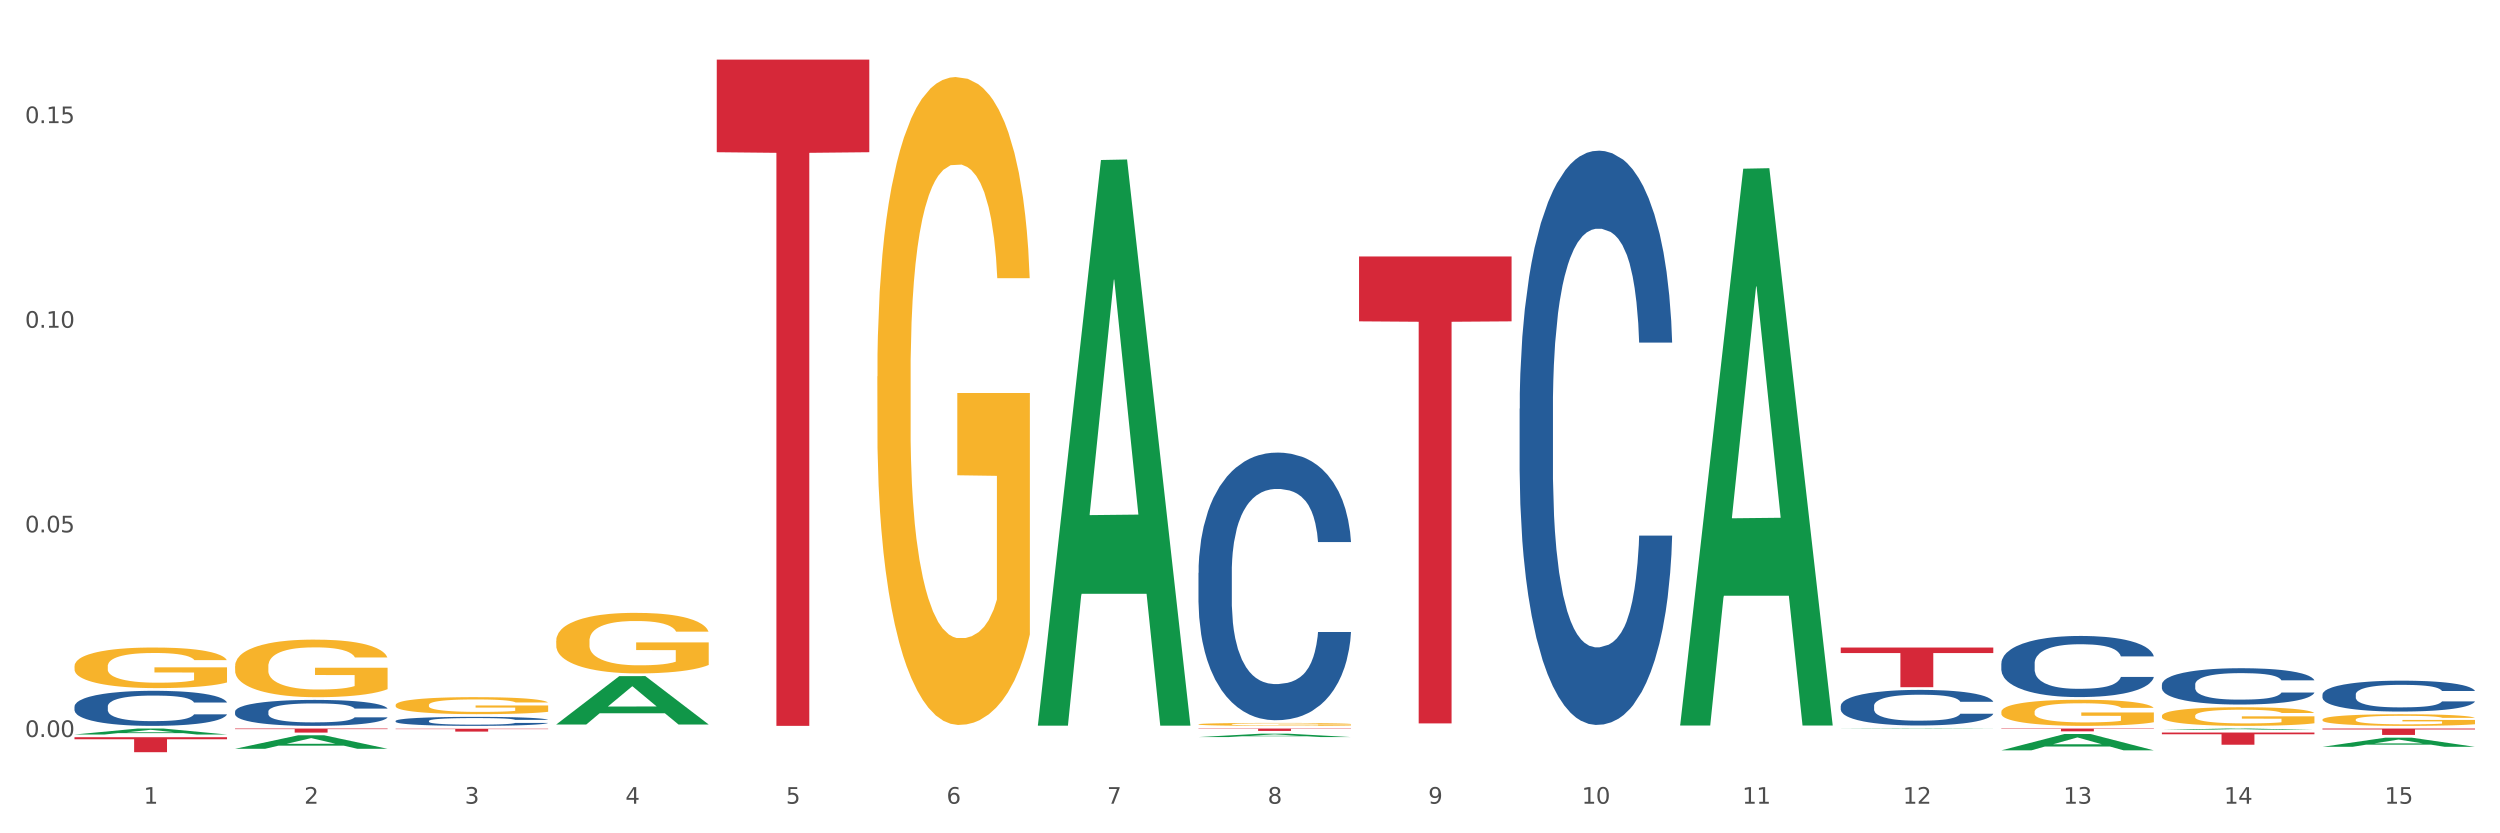<?xml version="1.0" encoding="utf-8" standalone="no"?>
<!DOCTYPE svg PUBLIC "-//W3C//DTD SVG 1.1//EN"
  "http://www.w3.org/Graphics/SVG/1.1/DTD/svg11.dtd">
<svg xmlns:xlink="http://www.w3.org/1999/xlink" width="1080pt" height="360pt" viewBox="0 0 1080 360" xmlns="http://www.w3.org/2000/svg" version="1.1">
 <rect x="0" y="0" width="1080" height="360" fill="#333333" stroke="none"/>
 <defs>
  <style type="text/css">*{stroke-linejoin: round; stroke-linecap: butt}</style>
 </defs>
 <g id="figure_1">
  <g id="patch_1">
   <path d="M 0 360 
L 1080 360 
L 1080 0 
L 0 0 
z
" style="fill: #ffffff; stroke: #ffffff; stroke-linejoin: miter"/>
  </g>
  <g id="axes_1">
   <g id="matplotlib.axis_1">
    <g id="xtick_1">
     <g id="text_1">
      <!-- 1 -->
      <g style="fill: #4d4d4d" transform="translate(62.07 347.204) scale(0.096 -0.096)">
       <defs>
        <path id="DejaVuSans-31" d="M 794 531 
L 1825 531 
L 1825 4091 
L 703 3866 
L 703 4441 
L 1819 4666 
L 2450 4666 
L 2450 531 
L 3481 531 
L 3481 0 
L 794 0 
L 794 531 
z
" transform="scale(0.016)"/>
       </defs>
       <use xlink:href="#DejaVuSans-31"/>
      </g>
     </g>
    </g>
    <g id="xtick_2">
     <g id="text_2">
      <!-- 2 -->
      <g style="fill: #4d4d4d" transform="translate(131.436 347.204) scale(0.096 -0.096)">
       <defs>
        <path id="DejaVuSans-32" d="M 1228 531 
L 3431 531 
L 3431 0 
L 469 0 
L 469 531 
Q 828 903 1448 1529 
Q 2069 2156 2228 2338 
Q 2531 2678 2651 2914 
Q 2772 3150 2772 3378 
Q 2772 3750 2511 3984 
Q 2250 4219 1831 4219 
Q 1534 4219 1204 4116 
Q 875 4013 500 3803 
L 500 4441 
Q 881 4594 1212 4672 
Q 1544 4750 1819 4750 
Q 2544 4750 2975 4387 
Q 3406 4025 3406 3419 
Q 3406 3131 3298 2873 
Q 3191 2616 2906 2266 
Q 2828 2175 2409 1742 
Q 1991 1309 1228 531 
z
" transform="scale(0.016)"/>
       </defs>
       <use xlink:href="#DejaVuSans-32"/>
      </g>
     </g>
    </g>
    <g id="xtick_3">
     <g id="text_3">
      <!-- 3 -->
      <g style="fill: #4d4d4d" transform="translate(200.802 347.204) scale(0.096 -0.096)">
       <defs>
        <path id="DejaVuSans-33" d="M 2597 2516 
Q 3050 2419 3304 2112 
Q 3559 1806 3559 1356 
Q 3559 666 3084 287 
Q 2609 -91 1734 -91 
Q 1441 -91 1130 -33 
Q 819 25 488 141 
L 488 750 
Q 750 597 1062 519 
Q 1375 441 1716 441 
Q 2309 441 2620 675 
Q 2931 909 2931 1356 
Q 2931 1769 2642 2001 
Q 2353 2234 1838 2234 
L 1294 2234 
L 1294 2753 
L 1863 2753 
Q 2328 2753 2575 2939 
Q 2822 3125 2822 3475 
Q 2822 3834 2567 4026 
Q 2313 4219 1838 4219 
Q 1578 4219 1281 4162 
Q 984 4106 628 3988 
L 628 4550 
Q 988 4650 1302 4700 
Q 1616 4750 1894 4750 
Q 2613 4750 3031 4423 
Q 3450 4097 3450 3541 
Q 3450 3153 3228 2886 
Q 3006 2619 2597 2516 
z
" transform="scale(0.016)"/>
       </defs>
       <use xlink:href="#DejaVuSans-33"/>
      </g>
     </g>
    </g>
    <g id="xtick_4">
     <g id="text_4">
      <!-- 4 -->
      <g style="fill: #4d4d4d" transform="translate(270.169 347.204) scale(0.096 -0.096)">
       <defs>
        <path id="DejaVuSans-34" d="M 2419 4116 
L 825 1625 
L 2419 1625 
L 2419 4116 
z
M 2253 4666 
L 3047 4666 
L 3047 1625 
L 3713 1625 
L 3713 1100 
L 3047 1100 
L 3047 0 
L 2419 0 
L 2419 1100 
L 313 1100 
L 313 1709 
L 2253 4666 
z
" transform="scale(0.016)"/>
       </defs>
       <use xlink:href="#DejaVuSans-34"/>
      </g>
     </g>
    </g>
    <g id="xtick_5">
     <g id="text_5">
      <!-- 5 -->
      <g style="fill: #4d4d4d" transform="translate(339.535 347.204) scale(0.096 -0.096)">
       <defs>
        <path id="DejaVuSans-35" d="M 691 4666 
L 3169 4666 
L 3169 4134 
L 1269 4134 
L 1269 2991 
Q 1406 3038 1543 3061 
Q 1681 3084 1819 3084 
Q 2600 3084 3056 2656 
Q 3513 2228 3513 1497 
Q 3513 744 3044 326 
Q 2575 -91 1722 -91 
Q 1428 -91 1123 -41 
Q 819 9 494 109 
L 494 744 
Q 775 591 1075 516 
Q 1375 441 1709 441 
Q 2250 441 2565 725 
Q 2881 1009 2881 1497 
Q 2881 1984 2565 2268 
Q 2250 2553 1709 2553 
Q 1456 2553 1204 2497 
Q 953 2441 691 2322 
L 691 4666 
z
" transform="scale(0.016)"/>
       </defs>
       <use xlink:href="#DejaVuSans-35"/>
      </g>
     </g>
    </g>
    <g id="xtick_6">
     <g id="text_6">
      <!-- 6 -->
      <g style="fill: #4d4d4d" transform="translate(408.901 347.204) scale(0.096 -0.096)">
       <defs>
        <path id="DejaVuSans-36" d="M 2113 2584 
Q 1688 2584 1439 2293 
Q 1191 2003 1191 1497 
Q 1191 994 1439 701 
Q 1688 409 2113 409 
Q 2538 409 2786 701 
Q 3034 994 3034 1497 
Q 3034 2003 2786 2293 
Q 2538 2584 2113 2584 
z
M 3366 4563 
L 3366 3988 
Q 3128 4100 2886 4159 
Q 2644 4219 2406 4219 
Q 1781 4219 1451 3797 
Q 1122 3375 1075 2522 
Q 1259 2794 1537 2939 
Q 1816 3084 2150 3084 
Q 2853 3084 3261 2657 
Q 3669 2231 3669 1497 
Q 3669 778 3244 343 
Q 2819 -91 2113 -91 
Q 1303 -91 875 529 
Q 447 1150 447 2328 
Q 447 3434 972 4092 
Q 1497 4750 2381 4750 
Q 2619 4750 2861 4703 
Q 3103 4656 3366 4563 
z
" transform="scale(0.016)"/>
       </defs>
       <use xlink:href="#DejaVuSans-36"/>
      </g>
     </g>
    </g>
    <g id="xtick_7">
     <g id="text_7">
      <!-- 7 -->
      <g style="fill: #4d4d4d" transform="translate(478.267 347.204) scale(0.096 -0.096)">
       <defs>
        <path id="DejaVuSans-37" d="M 525 4666 
L 3525 4666 
L 3525 4397 
L 1831 0 
L 1172 0 
L 2766 4134 
L 525 4134 
L 525 4666 
z
" transform="scale(0.016)"/>
       </defs>
       <use xlink:href="#DejaVuSans-37"/>
      </g>
     </g>
    </g>
    <g id="xtick_8">
     <g id="text_8">
      <!-- 8 -->
      <g style="fill: #4d4d4d" transform="translate(547.634 347.204) scale(0.096 -0.096)">
       <defs>
        <path id="DejaVuSans-38" d="M 2034 2216 
Q 1584 2216 1326 1975 
Q 1069 1734 1069 1313 
Q 1069 891 1326 650 
Q 1584 409 2034 409 
Q 2484 409 2743 651 
Q 3003 894 3003 1313 
Q 3003 1734 2745 1975 
Q 2488 2216 2034 2216 
z
M 1403 2484 
Q 997 2584 770 2862 
Q 544 3141 544 3541 
Q 544 4100 942 4425 
Q 1341 4750 2034 4750 
Q 2731 4750 3128 4425 
Q 3525 4100 3525 3541 
Q 3525 3141 3298 2862 
Q 3072 2584 2669 2484 
Q 3125 2378 3379 2068 
Q 3634 1759 3634 1313 
Q 3634 634 3220 271 
Q 2806 -91 2034 -91 
Q 1263 -91 848 271 
Q 434 634 434 1313 
Q 434 1759 690 2068 
Q 947 2378 1403 2484 
z
M 1172 3481 
Q 1172 3119 1398 2916 
Q 1625 2713 2034 2713 
Q 2441 2713 2670 2916 
Q 2900 3119 2900 3481 
Q 2900 3844 2670 4047 
Q 2441 4250 2034 4250 
Q 1625 4250 1398 4047 
Q 1172 3844 1172 3481 
z
" transform="scale(0.016)"/>
       </defs>
       <use xlink:href="#DejaVuSans-38"/>
      </g>
     </g>
    </g>
    <g id="xtick_9">
     <g id="text_9">
      <!-- 9 -->
      <g style="fill: #4d4d4d" transform="translate(617 347.204) scale(0.096 -0.096)">
       <defs>
        <path id="DejaVuSans-39" d="M 703 97 
L 703 672 
Q 941 559 1184 500 
Q 1428 441 1663 441 
Q 2288 441 2617 861 
Q 2947 1281 2994 2138 
Q 2813 1869 2534 1725 
Q 2256 1581 1919 1581 
Q 1219 1581 811 2004 
Q 403 2428 403 3163 
Q 403 3881 828 4315 
Q 1253 4750 1959 4750 
Q 2769 4750 3195 4129 
Q 3622 3509 3622 2328 
Q 3622 1225 3098 567 
Q 2575 -91 1691 -91 
Q 1453 -91 1209 -44 
Q 966 3 703 97 
z
M 1959 2075 
Q 2384 2075 2632 2365 
Q 2881 2656 2881 3163 
Q 2881 3666 2632 3958 
Q 2384 4250 1959 4250 
Q 1534 4250 1286 3958 
Q 1038 3666 1038 3163 
Q 1038 2656 1286 2365 
Q 1534 2075 1959 2075 
z
" transform="scale(0.016)"/>
       </defs>
       <use xlink:href="#DejaVuSans-39"/>
      </g>
     </g>
    </g>
    <g id="xtick_10">
     <g id="text_10">
      <!-- 10 -->
      <g style="fill: #4d4d4d" transform="translate(683.312 347.204) scale(0.096 -0.096)">
       <defs>
        <path id="DejaVuSans-30" d="M 2034 4250 
Q 1547 4250 1301 3770 
Q 1056 3291 1056 2328 
Q 1056 1369 1301 889 
Q 1547 409 2034 409 
Q 2525 409 2770 889 
Q 3016 1369 3016 2328 
Q 3016 3291 2770 3770 
Q 2525 4250 2034 4250 
z
M 2034 4750 
Q 2819 4750 3233 4129 
Q 3647 3509 3647 2328 
Q 3647 1150 3233 529 
Q 2819 -91 2034 -91 
Q 1250 -91 836 529 
Q 422 1150 422 2328 
Q 422 3509 836 4129 
Q 1250 4750 2034 4750 
z
" transform="scale(0.016)"/>
       </defs>
       <use xlink:href="#DejaVuSans-31"/>
       <use xlink:href="#DejaVuSans-30" transform="translate(63.623 0)"/>
      </g>
     </g>
    </g>
    <g id="xtick_11">
     <g id="text_11">
      <!-- 11 -->
      <g style="fill: #4d4d4d" transform="translate(752.678 347.204) scale(0.096 -0.096)">
       <use xlink:href="#DejaVuSans-31"/>
       <use xlink:href="#DejaVuSans-31" transform="translate(63.623 0)"/>
      </g>
     </g>
    </g>
    <g id="xtick_12">
     <g id="text_12">
      <!-- 12 -->
      <g style="fill: #4d4d4d" transform="translate(822.044 347.204) scale(0.096 -0.096)">
       <use xlink:href="#DejaVuSans-31"/>
       <use xlink:href="#DejaVuSans-32" transform="translate(63.623 0)"/>
      </g>
     </g>
    </g>
    <g id="xtick_13">
     <g id="text_13">
      <!-- 13 -->
      <g style="fill: #4d4d4d" transform="translate(891.411 347.204) scale(0.096 -0.096)">
       <use xlink:href="#DejaVuSans-31"/>
       <use xlink:href="#DejaVuSans-33" transform="translate(63.623 0)"/>
      </g>
     </g>
    </g>
    <g id="xtick_14">
     <g id="text_14">
      <!-- 14 -->
      <g style="fill: #4d4d4d" transform="translate(960.777 347.204) scale(0.096 -0.096)">
       <use xlink:href="#DejaVuSans-31"/>
       <use xlink:href="#DejaVuSans-34" transform="translate(63.623 0)"/>
      </g>
     </g>
    </g>
    <g id="xtick_15">
     <g id="text_15">
      <!-- 15 -->
      <g style="fill: #4d4d4d" transform="translate(1030.143 347.204) scale(0.096 -0.096)">
       <use xlink:href="#DejaVuSans-31"/>
       <use xlink:href="#DejaVuSans-35" transform="translate(63.623 0)"/>
      </g>
     </g>
    </g>
    <g id="xtick_16"/>
    <g id="xtick_17"/>
    <g id="xtick_18"/>
    <g id="xtick_19"/>
    <g id="xtick_20"/>
    <g id="xtick_21"/>
    <g id="xtick_22"/>
    <g id="xtick_23"/>
    <g id="xtick_24"/>
    <g id="xtick_25"/>
    <g id="xtick_26"/>
    <g id="xtick_27"/>
    <g id="xtick_28"/>
    <g id="xtick_29"/>
   </g>
   <g id="matplotlib.axis_2">
    <g id="ytick_1">
     <g id="text_16">
      <!-- 0.00 -->
      <g style="fill: #4d4d4d" transform="translate(10.8 318.383) scale(0.096 -0.096)">
       <defs>
        <path id="DejaVuSans-2e" d="M 684 794 
L 1344 794 
L 1344 0 
L 684 0 
L 684 794 
z
" transform="scale(0.016)"/>
       </defs>
       <use xlink:href="#DejaVuSans-30"/>
       <use xlink:href="#DejaVuSans-2e" transform="translate(63.623 0)"/>
       <use xlink:href="#DejaVuSans-30" transform="translate(95.41 0)"/>
       <use xlink:href="#DejaVuSans-30" transform="translate(159.033 0)"/>
      </g>
     </g>
    </g>
    <g id="ytick_2">
     <g id="text_17">
      <!-- 0.05 -->
      <g style="fill: #4d4d4d" transform="translate(10.8 229.987) scale(0.096 -0.096)">
       <use xlink:href="#DejaVuSans-30"/>
       <use xlink:href="#DejaVuSans-2e" transform="translate(63.623 0)"/>
       <use xlink:href="#DejaVuSans-30" transform="translate(95.41 0)"/>
       <use xlink:href="#DejaVuSans-35" transform="translate(159.033 0)"/>
      </g>
     </g>
    </g>
    <g id="ytick_3">
     <g id="text_18">
      <!-- 0.10 -->
      <g style="fill: #4d4d4d" transform="translate(10.8 141.59) scale(0.096 -0.096)">
       <use xlink:href="#DejaVuSans-30"/>
       <use xlink:href="#DejaVuSans-2e" transform="translate(63.623 0)"/>
       <use xlink:href="#DejaVuSans-31" transform="translate(95.41 0)"/>
       <use xlink:href="#DejaVuSans-30" transform="translate(159.033 0)"/>
      </g>
     </g>
    </g>
    <g id="ytick_4">
     <g id="text_19">
      <!-- 0.15 -->
      <g style="fill: #4d4d4d" transform="translate(10.8 53.194) scale(0.096 -0.096)">
       <use xlink:href="#DejaVuSans-30"/>
       <use xlink:href="#DejaVuSans-2e" transform="translate(63.623 0)"/>
       <use xlink:href="#DejaVuSans-31" transform="translate(95.41 0)"/>
       <use xlink:href="#DejaVuSans-35" transform="translate(159.033 0)"/>
      </g>
     </g>
    </g>
    <g id="ytick_5"/>
    <g id="ytick_6"/>
    <g id="ytick_7"/>
   </g>
   <g id="PolyCollection_1">
    <path d="M 32.175 317.306 
L 32.243 317.303 
L 59.417 314.738 
L 70.695 314.736 
L 98.073 317.31 
L 85.029 317.31 
L 79.119 316.711 
L 51.061 316.711 
L 50.857 316.721 
L 45.151 317.31 
L 32.175 317.31 
L 32.175 317.306 
L 54.594 316.353 
L 75.586 316.351 
L 65.192 315.285 
L 65.056 315.28 
L 64.92 315.287 
L 54.526 316.351 
L 54.594 316.353 
L 32.175 317.306 
z
" clip-path="url(#p9587a7cf1a)" style="fill: #109648"/>
    <path d="M 101.541 323.472 
L 101.609 323.466 
L 128.784 317.648 
L 140.061 317.642 
L 167.439 323.483 
L 154.395 323.483 
L 148.485 322.123 
L 120.427 322.123 
L 120.224 322.145 
L 114.517 323.483 
L 101.541 323.483 
L 101.541 323.472 
L 123.96 321.311 
L 144.952 321.305 
L 134.558 318.887 
L 134.422 318.876 
L 134.286 318.893 
L 123.892 321.305 
L 123.96 321.311 
L 101.541 323.472 
z
" clip-path="url(#p9587a7cf1a)" style="fill: #109648"/>
    <path d="M 240.274 312.961 
L 240.342 312.942 
L 267.516 292.092 
L 278.793 292.072 
L 306.172 313 
L 293.128 313 
L 287.217 308.127 
L 259.16 308.127 
L 258.956 308.206 
L 253.249 313 
L 240.274 313 
L 240.274 312.961 
L 262.693 305.219 
L 283.685 305.199 
L 273.291 296.533 
L 273.155 296.494 
L 273.019 296.553 
L 262.625 305.199 
L 262.693 305.219 
L 240.274 312.961 
z
" clip-path="url(#p9587a7cf1a)" style="fill: #109648"/>
    <path d="M 448.372 313.017 
L 448.44 312.788 
L 475.615 69.123 
L 486.892 68.893 
L 514.27 313.477 
L 501.227 313.477 
L 495.316 256.522 
L 467.259 256.522 
L 467.055 257.44 
L 461.348 313.477 
L 448.372 313.477 
L 448.372 313.017 
L 470.791 222.533 
L 491.783 222.303 
L 481.389 121.025 
L 481.253 120.565 
L 481.117 121.254 
L 470.723 222.303 
L 470.791 222.533 
L 448.372 313.017 
z
" clip-path="url(#p9587a7cf1a)" style="fill: #109648"/>
    <path d="M 517.739 318.413 
L 517.806 318.412 
L 544.981 316.934 
L 556.258 316.933 
L 583.636 318.416 
L 570.593 318.416 
L 564.682 318.071 
L 536.625 318.071 
L 536.421 318.076 
L 530.714 318.416 
L 517.739 318.416 
L 517.739 318.413 
L 540.157 317.865 
L 561.15 317.863 
L 550.755 317.249 
L 550.62 317.246 
L 550.484 317.25 
L 540.089 317.863 
L 540.157 317.865 
L 517.739 318.413 
z
" clip-path="url(#p9587a7cf1a)" style="fill: #109648"/>
    <path d="M 725.837 312.974 
L 725.905 312.747 
L 753.08 72.881 
L 764.357 72.655 
L 791.735 313.426 
L 778.691 313.426 
L 772.781 257.359 
L 744.723 257.359 
L 744.52 258.263 
L 738.813 313.426 
L 725.837 313.426 
L 725.837 312.974 
L 748.256 223.9 
L 769.248 223.673 
L 758.854 123.974 
L 758.718 123.522 
L 758.582 124.2 
L 748.188 223.673 
L 748.256 223.9 
L 725.837 312.974 
z
" clip-path="url(#p9587a7cf1a)" style="fill: #109648"/>
    <path d="M 795.203 314.914 
L 795.271 314.914 
L 822.446 314.736 
L 833.723 314.736 
L 861.101 314.914 
L 848.058 314.914 
L 842.147 314.873 
L 814.09 314.873 
L 813.886 314.873 
L 808.179 314.914 
L 795.203 314.914 
L 795.203 314.914 
L 817.622 314.848 
L 838.615 314.848 
L 828.22 314.774 
L 828.084 314.774 
L 827.949 314.774 
L 817.554 314.848 
L 817.622 314.848 
L 795.203 314.914 
z
" clip-path="url(#p9587a7cf1a)" style="fill: #109648"/>
    <path d="M 864.57 324.143 
L 864.638 324.137 
L 891.812 317.098 
L 903.089 317.091 
L 930.468 324.156 
L 917.424 324.156 
L 911.513 322.511 
L 883.456 322.511 
L 883.252 322.538 
L 877.545 324.156 
L 864.57 324.156 
L 864.57 324.143 
L 886.989 321.529 
L 907.981 321.523 
L 897.587 318.597 
L 897.451 318.584 
L 897.315 318.604 
L 886.921 321.523 
L 886.989 321.529 
L 864.57 324.143 
z
" clip-path="url(#p9587a7cf1a)" style="fill: #109648"/>
    <path d="M 170.907 314.804 
L 236.805 314.804 
L 236.805 314.977 
L 210.883 314.978 
L 210.883 316.046 
L 196.673 316.046 
L 196.673 314.978 
L 170.907 314.977 
L 170.907 314.805 
L 170.907 314.804 
z
" clip-path="url(#p9587a7cf1a)" style="fill: #d62839"/>
    <path d="M 32.175 318.466 
L 98.073 318.466 
L 98.073 319.367 
L 72.151 319.373 
L 72.151 324.95 
L 57.941 324.95 
L 57.941 319.373 
L 32.175 319.367 
L 32.175 318.472 
L 32.175 318.466 
z
" clip-path="url(#p9587a7cf1a)" style="fill: #d62839"/>
    <path d="M 1003.302 322.622 
L 1003.37 322.618 
L 1030.544 318.663 
L 1041.822 318.66 
L 1069.2 322.629 
L 1056.156 322.629 
L 1050.246 321.705 
L 1022.188 321.705 
L 1021.984 321.72 
L 1016.278 322.629 
L 1003.302 322.629 
L 1003.302 322.622 
L 1025.721 321.153 
L 1046.713 321.149 
L 1036.319 319.506 
L 1036.183 319.498 
L 1036.047 319.509 
L 1025.653 321.149 
L 1025.721 321.153 
L 1003.302 322.622 
z
" clip-path="url(#p9587a7cf1a)" style="fill: #109648"/>
    <path d="M 309.64 25.759 
L 375.538 25.759 
L 375.538 65.757 
L 349.616 66.027 
L 349.616 313.58 
L 335.406 313.58 
L 335.406 66.027 
L 309.64 65.757 
L 309.64 26.03 
L 309.64 25.759 
z
" clip-path="url(#p9587a7cf1a)" style="fill: #d62839"/>
    <path d="M 101.541 314.736 
L 167.439 314.736 
L 167.439 314.979 
L 141.517 314.981 
L 141.517 316.486 
L 127.307 316.486 
L 127.307 314.981 
L 101.541 314.979 
L 101.541 314.738 
L 101.541 314.736 
z
" clip-path="url(#p9587a7cf1a)" style="fill: #d62839"/>
    <path d="M 933.936 315.311 
L 934.004 315.31 
L 961.178 314.737 
L 972.456 314.736 
L 999.834 315.312 
L 986.79 315.312 
L 980.88 315.178 
L 952.822 315.178 
L 952.618 315.18 
L 946.912 315.312 
L 933.936 315.312 
L 933.936 315.311 
L 956.355 315.098 
L 977.347 315.097 
L 966.953 314.859 
L 966.817 314.858 
L 966.681 314.859 
L 956.287 315.097 
L 956.355 315.098 
L 933.936 315.311 
z
" clip-path="url(#p9587a7cf1a)" style="fill: #109648"/>
    <path d="M 864.57 314.736 
L 930.468 314.736 
L 930.468 314.903 
L 904.546 314.904 
L 904.546 315.935 
L 890.335 315.935 
L 890.335 314.904 
L 864.57 314.903 
L 864.57 314.737 
L 864.57 314.736 
z
" clip-path="url(#p9587a7cf1a)" style="fill: #d62839"/>
    <path d="M 933.936 316.468 
L 999.834 316.468 
L 999.834 317.197 
L 973.912 317.202 
L 973.912 321.72 
L 959.702 321.72 
L 959.702 317.202 
L 933.936 317.197 
L 933.936 316.472 
L 933.936 316.468 
z
" clip-path="url(#p9587a7cf1a)" style="fill: #d62839"/>
    <path d="M 1003.302 310.872 
L 1003.38 310.868 
L 1003.38 310.702 
L 1003.535 310.56 
L 1004.314 310.215 
L 1005.481 309.93 
L 1006.336 309.778 
L 1007.192 309.654 
L 1008.204 309.53 
L 1009.448 309.401 
L 1011.705 309.213 
L 1013.105 309.116 
L 1014.817 309.015 
L 1017.929 308.868 
L 1020.185 308.785 
L 1022.519 308.716 
L 1026.331 308.634 
L 1028.821 308.597 
L 1031.466 308.569 
L 1034.656 308.551 
L 1037.068 308.546 
L 1042.358 308.56 
L 1046.871 308.601 
L 1049.049 308.634 
L 1051.85 308.689 
L 1053.328 308.726 
L 1055.74 308.799 
L 1058.23 308.896 
L 1059.942 308.978 
L 1062.509 309.135 
L 1064.454 309.291 
L 1066.244 309.484 
L 1067.177 309.617 
L 1067.877 309.742 
L 1068.5 309.884 
L 1069.122 310.109 
L 1055.118 310.109 
L 1054.573 309.948 
L 1053.717 309.797 
L 1052.473 309.65 
L 1051.383 309.558 
L 1049.516 309.443 
L 1047.805 309.369 
L 1046.015 309.314 
L 1043.837 309.268 
L 1042.125 309.245 
L 1039.713 309.227 
L 1034.967 309.231 
L 1031.777 309.268 
L 1029.599 309.314 
L 1028.199 309.355 
L 1026.954 309.401 
L 1025.553 309.466 
L 1023.919 309.562 
L 1022.752 309.65 
L 1021.585 309.76 
L 1020.652 309.87 
L 1019.796 309.999 
L 1019.096 310.137 
L 1018.551 310.279 
L 1018.084 310.454 
L 1017.695 310.744 
L 1017.695 311.373 
L 1017.851 311.516 
L 1018.24 311.704 
L 1018.707 311.847 
L 1019.485 312.017 
L 1020.185 312.132 
L 1021.508 312.298 
L 1022.986 312.435 
L 1024.153 312.523 
L 1025.32 312.596 
L 1027.343 312.697 
L 1029.599 312.78 
L 1031.544 312.831 
L 1034.189 312.877 
L 1035.979 312.895 
L 1037.535 312.904 
L 1041.347 312.904 
L 1044.07 312.891 
L 1047.104 312.858 
L 1049.438 312.817 
L 1051.383 312.766 
L 1053.562 312.684 
L 1054.962 312.606 
L 1054.962 311.645 
L 1037.846 311.64 
L 1037.846 311.001 
L 1069.2 311.001 
L 1069.2 312.877 
L 1067.877 312.973 
L 1066.399 313.061 
L 1064.843 313.139 
L 1062.509 313.235 
L 1059.708 313.327 
L 1057.219 313.392 
L 1054.573 313.447 
L 1051.461 313.497 
L 1047.416 313.543 
L 1044.926 313.562 
L 1041.814 313.575 
L 1038.157 313.58 
L 1034.967 313.571 
L 1031.855 313.548 
L 1028.588 313.507 
L 1025.398 313.447 
L 1022.986 313.387 
L 1020.574 313.313 
L 1018.007 313.217 
L 1015.984 313.125 
L 1014.428 313.042 
L 1012.716 312.937 
L 1010.849 312.799 
L 1009.448 312.674 
L 1008.204 312.546 
L 1006.881 312.38 
L 1005.947 312.238 
L 1005.014 312.058 
L 1004.469 311.925 
L 1003.847 311.718 
L 1003.38 311.429 
L 1003.302 310.872 
z
" clip-path="url(#p9587a7cf1a)" style="fill: #f7b32b"/>
    <path d="M 933.936 309.244 
L 934.014 309.237 
L 934.014 308.972 
L 934.169 308.744 
L 934.947 308.192 
L 936.114 307.735 
L 936.97 307.492 
L 937.826 307.294 
L 938.837 307.095 
L 940.082 306.889 
L 942.338 306.587 
L 943.739 306.432 
L 945.45 306.27 
L 948.563 306.035 
L 950.819 305.902 
L 953.153 305.792 
L 956.965 305.659 
L 959.455 305.601 
L 962.1 305.556 
L 965.29 305.527 
L 967.702 305.52 
L 972.992 305.542 
L 977.505 305.608 
L 979.683 305.659 
L 982.484 305.748 
L 983.962 305.807 
L 986.374 305.924 
L 988.864 306.079 
L 990.575 306.211 
L 993.143 306.462 
L 995.088 306.712 
L 996.877 307.021 
L 997.811 307.235 
L 998.511 307.433 
L 999.134 307.662 
L 999.756 308.022 
L 985.752 308.022 
L 985.207 307.765 
L 984.351 307.522 
L 983.106 307.286 
L 982.017 307.139 
L 980.15 306.955 
L 978.438 306.837 
L 976.649 306.749 
L 974.47 306.675 
L 972.759 306.638 
L 970.347 306.609 
L 965.601 306.616 
L 962.411 306.675 
L 960.233 306.749 
L 958.832 306.815 
L 957.588 306.889 
L 956.187 306.992 
L 954.553 307.146 
L 953.386 307.286 
L 952.219 307.463 
L 951.286 307.64 
L 950.43 307.846 
L 949.73 308.067 
L 949.185 308.295 
L 948.718 308.574 
L 948.329 309.038 
L 948.329 310.047 
L 948.485 310.275 
L 948.874 310.577 
L 949.341 310.805 
L 950.119 311.077 
L 950.819 311.261 
L 952.141 311.526 
L 953.62 311.747 
L 954.787 311.887 
L 955.954 312.005 
L 957.977 312.167 
L 960.233 312.299 
L 962.178 312.38 
L 964.823 312.454 
L 966.613 312.483 
L 968.169 312.498 
L 971.981 312.498 
L 974.704 312.476 
L 977.738 312.424 
L 980.072 312.358 
L 982.017 312.277 
L 984.196 312.145 
L 985.596 312.02 
L 985.596 310.481 
L 968.48 310.474 
L 968.48 309.45 
L 999.834 309.45 
L 999.834 312.454 
L 998.511 312.608 
L 997.033 312.748 
L 995.477 312.873 
L 993.143 313.028 
L 990.342 313.175 
L 987.852 313.278 
L 985.207 313.367 
L 982.095 313.448 
L 978.049 313.521 
L 975.56 313.551 
L 972.448 313.573 
L 968.791 313.58 
L 965.601 313.565 
L 962.489 313.529 
L 959.221 313.462 
L 956.032 313.367 
L 953.62 313.271 
L 951.208 313.153 
L 948.64 312.999 
L 946.618 312.851 
L 945.061 312.719 
L 943.35 312.55 
L 941.483 312.329 
L 940.082 312.13 
L 938.837 311.924 
L 937.515 311.659 
L 936.581 311.431 
L 935.648 311.144 
L 935.103 310.93 
L 934.48 310.599 
L 934.014 310.135 
L 933.936 309.244 
z
" clip-path="url(#p9587a7cf1a)" style="fill: #f7b32b"/>
    <path d="M 587.105 110.783 
L 653.003 110.783 
L 653.003 138.818 
L 627.081 139.007 
L 627.081 312.518 
L 612.871 312.518 
L 612.871 139.007 
L 587.105 138.818 
L 587.105 110.972 
L 587.105 110.783 
z
" clip-path="url(#p9587a7cf1a)" style="fill: #d62839"/>
    <path d="M 1003.302 314.736 
L 1069.2 314.736 
L 1069.2 315.121 
L 1043.278 315.123 
L 1043.278 317.504 
L 1029.068 317.504 
L 1029.068 315.123 
L 1003.302 315.121 
L 1003.302 314.739 
L 1003.302 314.736 
z
" clip-path="url(#p9587a7cf1a)" style="fill: #d62839"/>
    <path d="M 864.57 307.511 
L 864.647 307.501 
L 864.647 307.13 
L 864.803 306.81 
L 865.581 306.037 
L 866.748 305.399 
L 867.604 305.059 
L 868.46 304.78 
L 869.471 304.502 
L 870.716 304.214 
L 872.972 303.791 
L 874.373 303.575 
L 876.084 303.348 
L 879.196 303.018 
L 881.453 302.833 
L 883.787 302.678 
L 887.599 302.493 
L 890.089 302.41 
L 892.734 302.349 
L 895.924 302.307 
L 898.336 302.297 
L 903.626 302.328 
L 908.139 302.421 
L 910.317 302.493 
L 913.118 302.617 
L 914.596 302.699 
L 917.008 302.864 
L 919.498 303.08 
L 921.209 303.266 
L 923.777 303.616 
L 925.722 303.966 
L 927.511 304.399 
L 928.445 304.698 
L 929.145 304.976 
L 929.767 305.296 
L 930.39 305.8 
L 916.385 305.8 
L 915.841 305.44 
L 914.985 305.1 
L 913.74 304.77 
L 912.651 304.564 
L 910.784 304.306 
L 909.072 304.142 
L 907.283 304.018 
L 905.104 303.915 
L 903.393 303.863 
L 900.981 303.822 
L 896.235 303.832 
L 893.045 303.915 
L 890.867 304.018 
L 889.466 304.111 
L 888.221 304.214 
L 886.821 304.358 
L 885.187 304.574 
L 884.02 304.77 
L 882.853 305.017 
L 881.919 305.265 
L 881.064 305.553 
L 880.363 305.862 
L 879.819 306.182 
L 879.352 306.573 
L 878.963 307.222 
L 878.963 308.634 
L 879.119 308.954 
L 879.508 309.376 
L 879.974 309.695 
L 880.752 310.077 
L 881.453 310.334 
L 882.775 310.705 
L 884.253 311.014 
L 885.42 311.21 
L 886.587 311.375 
L 888.61 311.602 
L 890.867 311.787 
L 892.812 311.901 
L 895.457 312.004 
L 897.246 312.045 
L 898.802 312.065 
L 902.615 312.065 
L 905.338 312.034 
L 908.372 311.962 
L 910.706 311.87 
L 912.651 311.756 
L 914.829 311.571 
L 916.23 311.396 
L 916.23 309.242 
L 899.114 309.232 
L 899.114 307.799 
L 930.468 307.799 
L 930.468 312.004 
L 929.145 312.22 
L 927.667 312.416 
L 926.111 312.591 
L 923.777 312.807 
L 920.976 313.013 
L 918.486 313.158 
L 915.841 313.281 
L 912.729 313.395 
L 908.683 313.498 
L 906.193 313.539 
L 903.081 313.57 
L 899.425 313.58 
L 896.235 313.559 
L 893.123 313.508 
L 889.855 313.415 
L 886.665 313.281 
L 884.253 313.147 
L 881.842 312.982 
L 879.274 312.766 
L 877.251 312.56 
L 875.695 312.375 
L 873.984 312.138 
L 872.116 311.828 
L 870.716 311.55 
L 869.471 311.262 
L 868.149 310.891 
L 867.215 310.571 
L 866.281 310.169 
L 865.737 309.871 
L 865.114 309.407 
L 864.647 308.758 
L 864.57 307.511 
z
" clip-path="url(#p9587a7cf1a)" style="fill: #f7b32b"/>
    <path d="M 795.203 279.739 
L 861.101 279.739 
L 861.101 282.12 
L 835.179 282.136 
L 835.179 296.873 
L 820.969 296.873 
L 820.969 282.136 
L 795.203 282.12 
L 795.203 279.755 
L 795.203 279.739 
z
" clip-path="url(#p9587a7cf1a)" style="fill: #d62839"/>
    <path d="M 517.739 314.736 
L 583.636 314.736 
L 583.636 314.881 
L 557.715 314.882 
L 557.715 315.777 
L 543.504 315.777 
L 543.504 314.882 
L 517.739 314.881 
L 517.739 314.737 
L 517.739 314.736 
z
" clip-path="url(#p9587a7cf1a)" style="fill: #d62839"/>
    <path d="M 101.541 287.812 
L 101.619 287.789 
L 101.619 286.971 
L 101.775 286.267 
L 102.553 284.562 
L 103.72 283.153 
L 104.575 282.403 
L 105.431 281.789 
L 106.443 281.175 
L 107.688 280.539 
L 109.944 279.607 
L 111.344 279.13 
L 113.056 278.63 
L 116.168 277.902 
L 118.424 277.493 
L 120.758 277.152 
L 124.57 276.743 
L 127.06 276.561 
L 129.705 276.425 
L 132.895 276.334 
L 135.307 276.311 
L 140.598 276.38 
L 145.11 276.584 
L 147.289 276.743 
L 150.089 277.016 
L 151.568 277.198 
L 153.979 277.562 
L 156.469 278.039 
L 158.181 278.448 
L 160.748 279.221 
L 162.693 279.993 
L 164.483 280.948 
L 165.416 281.607 
L 166.117 282.221 
L 166.739 282.925 
L 167.361 284.039 
L 153.357 284.039 
L 152.812 283.244 
L 151.957 282.494 
L 150.712 281.766 
L 149.623 281.312 
L 147.755 280.744 
L 146.044 280.38 
L 144.254 280.107 
L 142.076 279.88 
L 140.364 279.766 
L 137.952 279.675 
L 133.206 279.698 
L 130.017 279.88 
L 127.838 280.107 
L 126.438 280.312 
L 125.193 280.539 
L 123.792 280.857 
L 122.159 281.334 
L 120.992 281.766 
L 119.825 282.312 
L 118.891 282.857 
L 118.035 283.494 
L 117.335 284.176 
L 116.79 284.88 
L 116.324 285.744 
L 115.935 287.176 
L 115.935 290.29 
L 116.09 290.994 
L 116.479 291.926 
L 116.946 292.631 
L 117.724 293.472 
L 118.424 294.04 
L 119.747 294.858 
L 121.225 295.54 
L 122.392 295.972 
L 123.559 296.335 
L 125.582 296.835 
L 127.838 297.245 
L 129.783 297.495 
L 132.428 297.722 
L 134.218 297.813 
L 135.774 297.858 
L 139.586 297.858 
L 142.309 297.79 
L 145.343 297.631 
L 147.678 297.426 
L 149.623 297.176 
L 151.801 296.767 
L 153.201 296.381 
L 153.201 291.631 
L 136.085 291.608 
L 136.085 288.449 
L 167.439 288.449 
L 167.439 297.722 
L 166.117 298.199 
L 164.638 298.631 
L 163.082 299.017 
L 160.748 299.495 
L 157.947 299.949 
L 155.458 300.267 
L 152.812 300.54 
L 149.7 300.79 
L 145.655 301.017 
L 143.165 301.108 
L 140.053 301.177 
L 136.396 301.199 
L 133.206 301.154 
L 130.094 301.04 
L 126.827 300.836 
L 123.637 300.54 
L 121.225 300.245 
L 118.813 299.881 
L 116.246 299.404 
L 114.223 298.949 
L 112.667 298.54 
L 110.955 298.017 
L 109.088 297.335 
L 107.688 296.722 
L 106.443 296.085 
L 105.12 295.267 
L 104.186 294.563 
L 103.253 293.676 
L 102.708 293.017 
L 102.086 291.994 
L 101.619 290.562 
L 101.541 287.812 
z
" clip-path="url(#p9587a7cf1a)" style="fill: #f7b32b"/>
    <path d="M 170.907 304.566 
L 170.985 304.559 
L 170.985 304.318 
L 171.141 304.109 
L 171.919 303.606 
L 173.086 303.19 
L 173.942 302.968 
L 174.798 302.787 
L 175.809 302.606 
L 177.054 302.418 
L 179.31 302.143 
L 180.71 302.002 
L 182.422 301.854 
L 185.534 301.639 
L 187.79 301.518 
L 190.124 301.418 
L 193.937 301.297 
L 196.426 301.243 
L 199.072 301.203 
L 202.261 301.176 
L 204.673 301.169 
L 209.964 301.189 
L 214.476 301.25 
L 216.655 301.297 
L 219.456 301.377 
L 220.934 301.431 
L 223.346 301.538 
L 225.835 301.679 
L 227.547 301.8 
L 230.114 302.028 
L 232.059 302.257 
L 233.849 302.539 
L 234.783 302.733 
L 235.483 302.915 
L 236.105 303.123 
L 236.728 303.452 
L 222.723 303.452 
L 222.179 303.217 
L 221.323 302.995 
L 220.078 302.78 
L 218.989 302.646 
L 217.122 302.478 
L 215.41 302.371 
L 213.62 302.29 
L 211.442 302.223 
L 209.73 302.19 
L 207.319 302.163 
L 202.573 302.169 
L 199.383 302.223 
L 197.204 302.29 
L 195.804 302.351 
L 194.559 302.418 
L 193.159 302.512 
L 191.525 302.653 
L 190.358 302.78 
L 189.191 302.941 
L 188.257 303.103 
L 187.401 303.291 
L 186.701 303.492 
L 186.157 303.7 
L 185.69 303.955 
L 185.301 304.378 
L 185.301 305.298 
L 185.456 305.506 
L 185.845 305.781 
L 186.312 305.989 
L 187.09 306.237 
L 187.79 306.405 
L 189.113 306.647 
L 190.591 306.848 
L 191.758 306.976 
L 192.925 307.083 
L 194.948 307.231 
L 197.204 307.352 
L 199.149 307.426 
L 201.795 307.493 
L 203.584 307.52 
L 205.14 307.533 
L 208.952 307.533 
L 211.675 307.513 
L 214.71 307.466 
L 217.044 307.406 
L 218.989 307.332 
L 221.167 307.211 
L 222.568 307.097 
L 222.568 305.694 
L 205.451 305.687 
L 205.451 304.754 
L 236.805 304.754 
L 236.805 307.493 
L 235.483 307.634 
L 234.004 307.761 
L 232.448 307.875 
L 230.114 308.016 
L 227.314 308.151 
L 224.824 308.245 
L 222.179 308.325 
L 219.067 308.399 
L 215.021 308.466 
L 212.531 308.493 
L 209.419 308.513 
L 205.763 308.52 
L 202.573 308.506 
L 199.461 308.473 
L 196.193 308.412 
L 193.003 308.325 
L 190.591 308.238 
L 188.179 308.131 
L 185.612 307.99 
L 183.589 307.855 
L 182.033 307.734 
L 180.321 307.58 
L 178.454 307.379 
L 177.054 307.197 
L 175.809 307.009 
L 174.486 306.768 
L 173.553 306.56 
L 172.619 306.298 
L 172.074 306.103 
L 171.452 305.801 
L 170.985 305.378 
L 170.907 304.566 
z
" clip-path="url(#p9587a7cf1a)" style="fill: #f7b32b"/>
    <path d="M 32.175 305.235 
L 32.253 305.221 
L 32.253 304.833 
L 32.487 304.307 
L 33.343 303.339 
L 34.434 302.605 
L 36.303 301.747 
L 37.316 301.387 
L 38.64 300.986 
L 41.366 300.335 
L 44.482 299.782 
L 46.663 299.477 
L 48.299 299.283 
L 51.96 298.937 
L 54.063 298.785 
L 56.244 298.661 
L 58.114 298.578 
L 61.229 298.481 
L 63.722 298.439 
L 66.604 298.425 
L 69.019 298.439 
L 72.212 298.495 
L 76.886 298.661 
L 78.677 298.757 
L 81.092 298.924 
L 83.585 299.145 
L 85.61 299.366 
L 87.947 299.685 
L 90.361 300.1 
L 92.698 300.626 
L 94.334 301.11 
L 95.658 301.622 
L 96.827 302.245 
L 97.683 302.923 
L 98.073 303.491 
L 83.818 303.491 
L 83.429 302.979 
L 82.65 302.425 
L 81.871 302.051 
L 81.014 301.747 
L 79.69 301.401 
L 78.522 301.179 
L 76.574 300.917 
L 74.783 300.75 
L 73.303 300.654 
L 71.511 300.571 
L 67.694 300.487 
L 64.968 300.487 
L 63.255 300.515 
L 61.151 300.584 
L 59.36 300.681 
L 57.257 300.847 
L 55.621 301.027 
L 53.985 301.263 
L 53.05 301.429 
L 51.648 301.733 
L 50.714 301.982 
L 49.467 302.411 
L 48.766 302.716 
L 47.52 303.505 
L 46.975 304.086 
L 46.741 304.487 
L 46.585 304.93 
L 46.585 307.089 
L 47.053 308.058 
L 47.442 308.473 
L 48.065 308.944 
L 49.234 309.553 
L 50.947 310.148 
L 52.739 310.577 
L 54.219 310.84 
L 55.621 311.034 
L 57.023 311.186 
L 58.737 311.324 
L 60.139 311.407 
L 62.242 311.49 
L 64.734 311.532 
L 66.682 311.532 
L 70.654 311.463 
L 72.446 311.393 
L 74.16 311.297 
L 76.029 311.144 
L 77.509 310.978 
L 78.366 310.854 
L 79.768 310.591 
L 80.858 310.314 
L 81.793 309.996 
L 82.416 309.719 
L 83.117 309.304 
L 83.663 308.833 
L 83.818 308.584 
L 98.073 308.584 
L 97.761 309.082 
L 97.216 309.567 
L 96.126 310.217 
L 95.269 310.591 
L 93.945 311.047 
L 92.542 311.435 
L 90.595 311.864 
L 88.804 312.182 
L 86.934 312.459 
L 84.909 312.708 
L 81.248 313.054 
L 79.924 313.151 
L 77.12 313.317 
L 74.939 313.414 
L 71.745 313.511 
L 68.473 313.566 
L 65.046 313.58 
L 62.008 313.552 
L 58.659 313.469 
L 56.556 313.386 
L 54.219 313.262 
L 51.493 313.068 
L 48.922 312.833 
L 46.507 312.556 
L 44.248 312.238 
L 42.145 311.878 
L 39.419 311.283 
L 37.394 310.701 
L 35.914 310.162 
L 34.901 309.705 
L 33.889 309.124 
L 33.343 308.722 
L 32.487 307.753 
L 32.175 306.854 
L 32.175 305.235 
z
" clip-path="url(#p9587a7cf1a)" style="fill: #255c99"/>
    <path d="M 379.006 162.622 
L 379.084 162.366 
L 379.084 153.164 
L 379.24 145.239 
L 380.018 126.067 
L 381.185 110.217 
L 382.04 101.781 
L 382.896 94.879 
L 383.908 87.977 
L 385.152 80.819 
L 387.409 70.338 
L 388.809 64.97 
L 390.521 59.346 
L 393.633 51.166 
L 395.889 46.564 
L 398.223 42.73 
L 402.035 38.129 
L 404.525 36.084 
L 407.17 34.55 
L 410.36 33.527 
L 412.772 33.272 
L 418.062 34.038 
L 422.575 36.339 
L 424.753 38.129 
L 427.554 41.196 
L 429.032 43.241 
L 431.444 47.331 
L 433.934 52.7 
L 435.646 57.301 
L 438.213 65.993 
L 440.158 74.684 
L 441.948 85.421 
L 442.881 92.834 
L 443.581 99.736 
L 444.204 107.661 
L 444.826 120.187 
L 430.822 120.187 
L 430.277 111.24 
L 429.422 102.804 
L 428.177 94.624 
L 427.087 89.511 
L 425.22 83.12 
L 423.509 79.03 
L 421.719 75.962 
L 419.541 73.406 
L 417.829 72.128 
L 415.417 71.105 
L 410.671 71.361 
L 407.481 73.406 
L 405.303 75.962 
L 403.903 78.263 
L 402.658 80.819 
L 401.257 84.398 
L 399.624 89.767 
L 398.456 94.624 
L 397.289 100.759 
L 396.356 106.894 
L 395.5 114.052 
L 394.8 121.721 
L 394.255 129.645 
L 393.788 139.359 
L 393.399 155.464 
L 393.399 190.486 
L 393.555 198.411 
L 393.944 208.892 
L 394.411 216.816 
L 395.189 226.275 
L 395.889 232.666 
L 397.212 241.869 
L 398.69 249.538 
L 399.857 254.395 
L 401.024 258.485 
L 403.047 264.109 
L 405.303 268.71 
L 407.248 271.522 
L 409.893 274.078 
L 411.683 275.101 
L 413.239 275.612 
L 417.051 275.612 
L 419.774 274.845 
L 422.808 273.056 
L 425.142 270.755 
L 427.087 267.943 
L 429.266 263.342 
L 430.666 258.996 
L 430.666 205.569 
L 413.55 205.313 
L 413.55 169.78 
L 444.904 169.78 
L 444.904 274.078 
L 443.581 279.447 
L 442.103 284.304 
L 440.547 288.649 
L 438.213 294.018 
L 435.412 299.13 
L 432.923 302.709 
L 430.277 305.777 
L 427.165 308.589 
L 423.12 311.145 
L 420.63 312.168 
L 417.518 312.935 
L 413.861 313.19 
L 410.671 312.679 
L 407.559 311.401 
L 404.292 309.1 
L 401.102 305.777 
L 398.69 302.454 
L 396.278 298.364 
L 393.711 292.995 
L 391.688 287.883 
L 390.132 283.281 
L 388.42 277.402 
L 386.553 269.733 
L 385.152 262.83 
L 383.908 255.673 
L 382.585 246.47 
L 381.651 238.545 
L 380.718 228.576 
L 380.173 221.162 
L 379.551 209.659 
L 379.084 193.554 
L 379.006 162.622 
z
" clip-path="url(#p9587a7cf1a)" style="fill: #f7b32b"/>
    <path d="M 517.739 312.894 
L 517.816 312.893 
L 517.816 312.851 
L 517.972 312.815 
L 518.75 312.727 
L 519.917 312.655 
L 520.773 312.617 
L 521.629 312.585 
L 522.64 312.554 
L 523.885 312.521 
L 526.141 312.473 
L 527.542 312.449 
L 529.253 312.423 
L 532.365 312.386 
L 534.621 312.365 
L 536.956 312.347 
L 540.768 312.326 
L 543.257 312.317 
L 545.903 312.31 
L 549.093 312.305 
L 551.504 312.304 
L 556.795 312.308 
L 561.307 312.318 
L 563.486 312.326 
L 566.287 312.34 
L 567.765 312.35 
L 570.177 312.368 
L 572.666 312.393 
L 574.378 312.414 
L 576.946 312.453 
L 578.891 312.493 
L 580.68 312.542 
L 581.614 312.576 
L 582.314 312.607 
L 582.936 312.643 
L 583.559 312.7 
L 569.554 312.7 
L 569.01 312.66 
L 568.154 312.621 
L 566.909 312.584 
L 565.82 312.561 
L 563.953 312.531 
L 562.241 312.513 
L 560.452 312.499 
L 558.273 312.487 
L 556.562 312.481 
L 554.15 312.477 
L 549.404 312.478 
L 546.214 312.487 
L 544.035 312.499 
L 542.635 312.509 
L 541.39 312.521 
L 539.99 312.537 
L 538.356 312.562 
L 537.189 312.584 
L 536.022 312.612 
L 535.088 312.64 
L 534.232 312.672 
L 533.532 312.707 
L 532.988 312.744 
L 532.521 312.788 
L 532.132 312.861 
L 532.132 313.021 
L 532.287 313.057 
L 532.676 313.105 
L 533.143 313.141 
L 533.921 313.184 
L 534.621 313.213 
L 535.944 313.255 
L 537.422 313.29 
L 538.589 313.312 
L 539.756 313.331 
L 541.779 313.356 
L 544.035 313.377 
L 545.981 313.39 
L 548.626 313.402 
L 550.415 313.406 
L 551.971 313.409 
L 555.784 313.409 
L 558.507 313.405 
L 561.541 313.397 
L 563.875 313.387 
L 565.82 313.374 
L 567.998 313.353 
L 569.399 313.333 
L 569.399 313.09 
L 552.282 313.088 
L 552.282 312.926 
L 583.636 312.926 
L 583.636 313.402 
L 582.314 313.426 
L 580.836 313.448 
L 579.28 313.468 
L 576.946 313.493 
L 574.145 313.516 
L 571.655 313.532 
L 569.01 313.546 
L 565.898 313.559 
L 561.852 313.571 
L 559.362 313.575 
L 556.25 313.579 
L 552.594 313.58 
L 549.404 313.578 
L 546.292 313.572 
L 543.024 313.561 
L 539.834 313.546 
L 537.422 313.531 
L 535.01 313.513 
L 532.443 313.488 
L 530.42 313.465 
L 528.864 313.444 
L 527.153 313.417 
L 525.285 313.382 
L 523.885 313.351 
L 522.64 313.318 
L 521.317 313.276 
L 520.384 313.24 
L 519.45 313.194 
L 518.906 313.161 
L 518.283 313.108 
L 517.816 313.035 
L 517.739 312.894 
z
" clip-path="url(#p9587a7cf1a)" style="fill: #f7b32b"/>
    <path d="M 32.175 287.834 
L 32.253 287.818 
L 32.253 287.241 
L 32.408 286.744 
L 33.186 285.543 
L 34.353 284.55 
L 35.209 284.021 
L 36.065 283.588 
L 37.076 283.156 
L 38.321 282.707 
L 40.578 282.051 
L 41.978 281.714 
L 43.69 281.362 
L 46.802 280.849 
L 49.058 280.561 
L 51.392 280.32 
L 55.204 280.032 
L 57.694 279.904 
L 60.339 279.808 
L 63.529 279.744 
L 65.941 279.728 
L 71.231 279.776 
L 75.744 279.92 
L 77.922 280.032 
L 80.723 280.224 
L 82.201 280.352 
L 84.613 280.609 
L 87.103 280.945 
L 88.815 281.234 
L 91.382 281.778 
L 93.327 282.323 
L 95.116 282.996 
L 96.05 283.46 
L 96.75 283.893 
L 97.373 284.389 
L 97.995 285.174 
L 83.991 285.174 
L 83.446 284.614 
L 82.59 284.085 
L 81.346 283.572 
L 80.256 283.252 
L 78.389 282.852 
L 76.677 282.595 
L 74.888 282.403 
L 72.71 282.243 
L 70.998 282.163 
L 68.586 282.099 
L 63.84 282.115 
L 60.65 282.243 
L 58.472 282.403 
L 57.071 282.547 
L 55.827 282.707 
L 54.426 282.932 
L 52.792 283.268 
L 51.625 283.572 
L 50.458 283.957 
L 49.525 284.341 
L 48.669 284.79 
L 47.969 285.271 
L 47.424 285.767 
L 46.957 286.376 
L 46.568 287.385 
L 46.568 289.58 
L 46.724 290.076 
L 47.113 290.733 
L 47.58 291.23 
L 48.358 291.823 
L 49.058 292.223 
L 50.381 292.8 
L 51.859 293.28 
L 53.026 293.585 
L 54.193 293.841 
L 56.216 294.194 
L 58.472 294.482 
L 60.417 294.658 
L 63.062 294.818 
L 64.852 294.882 
L 66.408 294.915 
L 70.22 294.915 
L 72.943 294.866 
L 75.977 294.754 
L 78.311 294.61 
L 80.256 294.434 
L 82.435 294.146 
L 83.835 293.873 
L 83.835 290.525 
L 66.719 290.509 
L 66.719 288.282 
L 98.073 288.282 
L 98.073 294.818 
L 96.75 295.155 
L 95.272 295.459 
L 93.716 295.732 
L 91.382 296.068 
L 88.581 296.388 
L 86.091 296.613 
L 83.446 296.805 
L 80.334 296.981 
L 76.288 297.141 
L 73.799 297.205 
L 70.687 297.253 
L 67.03 297.269 
L 63.84 297.237 
L 60.728 297.157 
L 57.461 297.013 
L 54.271 296.805 
L 51.859 296.597 
L 49.447 296.34 
L 46.879 296.004 
L 44.857 295.683 
L 43.301 295.395 
L 41.589 295.027 
L 39.722 294.546 
L 38.321 294.114 
L 37.076 293.665 
L 35.754 293.088 
L 34.82 292.592 
L 33.887 291.967 
L 33.342 291.502 
L 32.72 290.781 
L 32.253 289.772 
L 32.175 287.834 
z
" clip-path="url(#p9587a7cf1a)" style="fill: #f7b32b"/>
    <path d="M 240.274 276.844 
L 240.351 276.82 
L 240.351 275.96 
L 240.507 275.219 
L 241.285 273.427 
L 242.452 271.946 
L 243.308 271.157 
L 244.164 270.512 
L 245.175 269.867 
L 246.42 269.198 
L 248.676 268.218 
L 250.077 267.717 
L 251.788 267.191 
L 254.9 266.426 
L 257.157 265.996 
L 259.491 265.638 
L 263.303 265.208 
L 265.793 265.017 
L 268.438 264.873 
L 271.628 264.778 
L 274.04 264.754 
L 279.33 264.826 
L 283.843 265.041 
L 286.021 265.208 
L 288.822 265.495 
L 290.3 265.686 
L 292.712 266.068 
L 295.202 266.57 
L 296.913 267 
L 299.481 267.812 
L 301.426 268.624 
L 303.215 269.628 
L 304.149 270.321 
L 304.849 270.966 
L 305.471 271.707 
L 306.094 272.877 
L 292.089 272.877 
L 291.545 272.041 
L 290.689 271.253 
L 289.444 270.488 
L 288.355 270.01 
L 286.488 269.413 
L 284.776 269.031 
L 282.987 268.744 
L 280.808 268.505 
L 279.097 268.386 
L 276.685 268.29 
L 271.939 268.314 
L 268.749 268.505 
L 266.571 268.744 
L 265.17 268.959 
L 263.925 269.198 
L 262.525 269.532 
L 260.891 270.034 
L 259.724 270.488 
L 258.557 271.062 
L 257.623 271.635 
L 256.768 272.304 
L 256.067 273.021 
L 255.523 273.761 
L 255.056 274.669 
L 254.667 276.175 
L 254.667 279.448 
L 254.823 280.189 
L 255.212 281.168 
L 255.678 281.909 
L 256.456 282.793 
L 257.157 283.39 
L 258.479 284.25 
L 259.957 284.967 
L 261.124 285.421 
L 262.291 285.803 
L 264.314 286.329 
L 266.571 286.759 
L 268.516 287.022 
L 271.161 287.261 
L 272.95 287.356 
L 274.506 287.404 
L 278.319 287.404 
L 281.042 287.333 
L 284.076 287.165 
L 286.41 286.95 
L 288.355 286.687 
L 290.533 286.257 
L 291.934 285.851 
L 291.934 280.858 
L 274.818 280.834 
L 274.818 277.513 
L 306.172 277.513 
L 306.172 287.261 
L 304.849 287.763 
L 303.371 288.217 
L 301.815 288.623 
L 299.481 289.124 
L 296.68 289.602 
L 294.19 289.937 
L 291.545 290.224 
L 288.433 290.486 
L 284.387 290.725 
L 281.897 290.821 
L 278.785 290.893 
L 275.129 290.916 
L 271.939 290.869 
L 268.827 290.749 
L 265.559 290.534 
L 262.369 290.224 
L 259.957 289.913 
L 257.546 289.531 
L 254.978 289.029 
L 252.955 288.551 
L 251.399 288.121 
L 249.688 287.571 
L 247.82 286.855 
L 246.42 286.21 
L 245.175 285.541 
L 243.853 284.68 
L 242.919 283.94 
L 241.985 283.008 
L 241.441 282.315 
L 240.818 281.24 
L 240.351 279.735 
L 240.274 276.844 
z
" clip-path="url(#p9587a7cf1a)" style="fill: #f7b32b"/>
    <path d="M 170.907 311.43 
L 170.985 311.426 
L 170.985 311.327 
L 171.219 311.191 
L 172.076 310.942 
L 173.166 310.753 
L 175.036 310.532 
L 176.048 310.439 
L 177.373 310.335 
L 180.099 310.168 
L 183.215 310.025 
L 185.396 309.947 
L 187.031 309.897 
L 190.692 309.808 
L 192.796 309.768 
L 194.977 309.736 
L 196.846 309.715 
L 199.962 309.69 
L 202.454 309.679 
L 205.336 309.676 
L 207.751 309.679 
L 210.945 309.694 
L 215.618 309.736 
L 217.41 309.761 
L 219.825 309.804 
L 222.317 309.861 
L 224.342 309.918 
L 226.679 310 
L 229.094 310.107 
L 231.431 310.243 
L 233.066 310.367 
L 234.391 310.499 
L 235.559 310.66 
L 236.416 310.835 
L 236.805 310.981 
L 222.551 310.981 
L 222.161 310.849 
L 221.382 310.706 
L 220.604 310.61 
L 219.747 310.532 
L 218.422 310.442 
L 217.254 310.385 
L 215.307 310.318 
L 213.515 310.275 
L 212.035 310.25 
L 210.244 310.228 
L 206.427 310.207 
L 203.701 310.207 
L 201.987 310.214 
L 199.884 310.232 
L 198.092 310.257 
L 195.989 310.3 
L 194.353 310.346 
L 192.718 310.407 
L 191.783 310.449 
L 190.381 310.528 
L 189.446 310.592 
L 188.2 310.703 
L 187.499 310.781 
L 186.252 310.984 
L 185.707 311.134 
L 185.474 311.237 
L 185.318 311.352 
L 185.318 311.908 
L 185.785 312.157 
L 186.175 312.264 
L 186.798 312.386 
L 187.966 312.543 
L 189.68 312.696 
L 191.471 312.806 
L 192.951 312.874 
L 194.353 312.924 
L 195.755 312.963 
L 197.469 312.999 
L 198.871 313.02 
L 200.974 313.042 
L 203.467 313.052 
L 205.414 313.052 
L 209.387 313.035 
L 211.178 313.017 
L 212.892 312.992 
L 214.761 312.953 
L 216.241 312.91 
L 217.098 312.878 
L 218.5 312.81 
L 219.591 312.739 
L 220.526 312.657 
L 221.149 312.585 
L 221.85 312.478 
L 222.395 312.357 
L 222.551 312.293 
L 236.805 312.293 
L 236.494 312.421 
L 235.949 312.546 
L 234.858 312.714 
L 234.001 312.81 
L 232.677 312.928 
L 231.275 313.027 
L 229.328 313.138 
L 227.536 313.22 
L 225.667 313.291 
L 223.641 313.355 
L 219.98 313.445 
L 218.656 313.47 
L 215.852 313.512 
L 213.671 313.537 
L 210.477 313.562 
L 207.206 313.577 
L 203.779 313.58 
L 200.741 313.573 
L 197.391 313.552 
L 195.288 313.53 
L 192.951 313.498 
L 190.225 313.448 
L 187.655 313.388 
L 185.24 313.316 
L 182.981 313.234 
L 180.878 313.142 
L 178.152 312.988 
L 176.126 312.838 
L 174.646 312.699 
L 173.634 312.582 
L 172.621 312.432 
L 172.076 312.329 
L 171.219 312.079 
L 170.907 311.847 
L 170.907 311.43 
z
" clip-path="url(#p9587a7cf1a)" style="fill: #255c99"/>
    <path d="M 101.541 307.399 
L 101.619 307.388 
L 101.619 307.101 
L 101.853 306.712 
L 102.71 305.994 
L 103.8 305.451 
L 105.67 304.815 
L 106.682 304.549 
L 108.006 304.252 
L 110.733 303.77 
L 113.848 303.36 
L 116.029 303.134 
L 117.665 302.991 
L 121.326 302.734 
L 123.429 302.622 
L 125.61 302.529 
L 127.48 302.468 
L 130.595 302.396 
L 133.088 302.365 
L 135.97 302.355 
L 138.385 302.365 
L 141.578 302.406 
L 146.252 302.529 
L 148.044 302.601 
L 150.458 302.724 
L 152.951 302.888 
L 154.976 303.052 
L 157.313 303.288 
L 159.728 303.596 
L 162.064 303.985 
L 163.7 304.344 
L 165.024 304.723 
L 166.193 305.184 
L 167.05 305.687 
L 167.439 306.107 
L 153.185 306.107 
L 152.795 305.728 
L 152.016 305.318 
L 151.237 305.041 
L 150.38 304.815 
L 149.056 304.559 
L 147.888 304.395 
L 145.941 304.2 
L 144.149 304.077 
L 142.669 304.006 
L 140.877 303.944 
L 137.061 303.883 
L 134.334 303.883 
L 132.621 303.903 
L 130.518 303.954 
L 128.726 304.026 
L 126.623 304.149 
L 124.987 304.282 
L 123.351 304.457 
L 122.417 304.58 
L 121.015 304.805 
L 120.08 304.99 
L 118.834 305.308 
L 118.133 305.533 
L 116.886 306.117 
L 116.341 306.548 
L 116.107 306.845 
L 115.952 307.173 
L 115.952 308.772 
L 116.419 309.49 
L 116.808 309.797 
L 117.431 310.146 
L 118.6 310.597 
L 120.314 311.038 
L 122.105 311.356 
L 123.585 311.55 
L 124.987 311.694 
L 126.389 311.807 
L 128.103 311.909 
L 129.505 311.971 
L 131.608 312.032 
L 134.101 312.063 
L 136.048 312.063 
L 140.021 312.012 
L 141.812 311.96 
L 143.526 311.889 
L 145.395 311.776 
L 146.875 311.653 
L 147.732 311.561 
L 149.134 311.366 
L 150.225 311.161 
L 151.159 310.925 
L 151.783 310.72 
L 152.484 310.413 
L 153.029 310.064 
L 153.185 309.879 
L 167.439 309.879 
L 167.128 310.249 
L 166.582 310.607 
L 165.492 311.089 
L 164.635 311.366 
L 163.311 311.704 
L 161.909 311.991 
L 159.961 312.309 
L 158.17 312.545 
L 156.3 312.75 
L 154.275 312.934 
L 150.614 313.191 
L 149.29 313.262 
L 146.486 313.385 
L 144.305 313.457 
L 141.111 313.529 
L 137.84 313.57 
L 134.412 313.58 
L 131.374 313.56 
L 128.025 313.498 
L 125.922 313.437 
L 123.585 313.344 
L 120.859 313.201 
L 118.288 313.027 
L 115.874 312.822 
L 113.615 312.586 
L 111.512 312.319 
L 108.785 311.878 
L 106.76 311.448 
L 105.28 311.048 
L 104.267 310.71 
L 103.255 310.279 
L 102.71 309.982 
L 101.853 309.264 
L 101.541 308.598 
L 101.541 307.399 
z
" clip-path="url(#p9587a7cf1a)" style="fill: #255c99"/>
    <path d="M 1003.302 300.04 
L 1003.38 300.028 
L 1003.38 299.687 
L 1003.614 299.223 
L 1004.47 298.37 
L 1005.561 297.724 
L 1007.43 296.968 
L 1008.443 296.651 
L 1009.767 296.298 
L 1012.494 295.725 
L 1015.609 295.237 
L 1017.79 294.969 
L 1019.426 294.798 
L 1023.087 294.494 
L 1025.19 294.36 
L 1027.371 294.25 
L 1029.241 294.177 
L 1032.356 294.091 
L 1034.849 294.055 
L 1037.731 294.043 
L 1040.146 294.055 
L 1043.339 294.104 
L 1048.013 294.25 
L 1049.805 294.335 
L 1052.219 294.482 
L 1054.712 294.677 
L 1056.737 294.872 
L 1059.074 295.152 
L 1061.489 295.518 
L 1063.825 295.981 
L 1065.461 296.407 
L 1066.785 296.858 
L 1067.954 297.407 
L 1068.811 298.004 
L 1069.2 298.504 
L 1054.945 298.504 
L 1054.556 298.053 
L 1053.777 297.565 
L 1052.998 297.236 
L 1052.141 296.968 
L 1050.817 296.663 
L 1049.649 296.468 
L 1047.701 296.237 
L 1045.91 296.091 
L 1044.43 296.005 
L 1042.638 295.932 
L 1038.822 295.859 
L 1036.095 295.859 
L 1034.382 295.883 
L 1032.278 295.944 
L 1030.487 296.03 
L 1028.384 296.176 
L 1026.748 296.334 
L 1025.112 296.542 
L 1024.178 296.688 
L 1022.775 296.956 
L 1021.841 297.175 
L 1020.594 297.553 
L 1019.893 297.821 
L 1018.647 298.516 
L 1018.102 299.028 
L 1017.868 299.382 
L 1017.712 299.772 
L 1017.712 301.673 
L 1018.18 302.527 
L 1018.569 302.892 
L 1019.192 303.307 
L 1020.361 303.843 
L 1022.074 304.367 
L 1023.866 304.745 
L 1025.346 304.977 
L 1026.748 305.147 
L 1028.15 305.282 
L 1029.864 305.403 
L 1031.266 305.477 
L 1033.369 305.55 
L 1035.862 305.586 
L 1037.809 305.586 
L 1041.781 305.525 
L 1043.573 305.464 
L 1045.287 305.379 
L 1047.156 305.245 
L 1048.636 305.099 
L 1049.493 304.989 
L 1050.895 304.757 
L 1051.986 304.514 
L 1052.92 304.233 
L 1053.543 303.989 
L 1054.244 303.624 
L 1054.79 303.209 
L 1054.945 302.99 
L 1069.2 302.99 
L 1068.888 303.429 
L 1068.343 303.855 
L 1067.253 304.428 
L 1066.396 304.757 
L 1065.072 305.16 
L 1063.67 305.501 
L 1061.722 305.879 
L 1059.931 306.159 
L 1058.061 306.403 
L 1056.036 306.622 
L 1052.375 306.927 
L 1051.051 307.013 
L 1048.247 307.159 
L 1046.066 307.244 
L 1042.872 307.329 
L 1039.6 307.378 
L 1036.173 307.39 
L 1033.135 307.366 
L 1029.786 307.293 
L 1027.683 307.22 
L 1025.346 307.11 
L 1022.62 306.939 
L 1020.049 306.732 
L 1017.634 306.488 
L 1015.376 306.208 
L 1013.272 305.891 
L 1010.546 305.367 
L 1008.521 304.855 
L 1007.041 304.38 
L 1006.028 303.977 
L 1005.016 303.465 
L 1004.47 303.112 
L 1003.614 302.259 
L 1003.302 301.466 
L 1003.302 300.04 
z
" clip-path="url(#p9587a7cf1a)" style="fill: #255c99"/>
    <path d="M 933.936 295.721 
L 934.014 295.706 
L 934.014 295.305 
L 934.247 294.76 
L 935.104 293.757 
L 936.195 292.997 
L 938.064 292.109 
L 939.077 291.736 
L 940.401 291.32 
L 943.127 290.647 
L 946.243 290.073 
L 948.424 289.758 
L 950.06 289.557 
L 953.721 289.199 
L 955.824 289.041 
L 958.005 288.912 
L 959.874 288.826 
L 962.99 288.726 
L 965.483 288.683 
L 968.365 288.669 
L 970.779 288.683 
L 973.973 288.74 
L 978.647 288.912 
L 980.438 289.013 
L 982.853 289.185 
L 985.346 289.414 
L 987.371 289.643 
L 989.708 289.973 
L 992.122 290.403 
L 994.459 290.948 
L 996.095 291.449 
L 997.419 291.98 
L 998.587 292.625 
L 999.444 293.327 
L 999.834 293.915 
L 985.579 293.915 
L 985.19 293.384 
L 984.411 292.811 
L 983.632 292.424 
L 982.775 292.109 
L 981.451 291.75 
L 980.283 291.521 
L 978.335 291.249 
L 976.544 291.077 
L 975.064 290.976 
L 973.272 290.89 
L 969.455 290.804 
L 966.729 290.804 
L 965.015 290.833 
L 962.912 290.905 
L 961.121 291.005 
L 959.018 291.177 
L 957.382 291.363 
L 955.746 291.607 
L 954.811 291.779 
L 953.409 292.094 
L 952.475 292.352 
L 951.228 292.797 
L 950.527 293.112 
L 949.281 293.929 
L 948.736 294.531 
L 948.502 294.947 
L 948.346 295.405 
L 948.346 297.641 
L 948.814 298.645 
L 949.203 299.075 
L 949.826 299.562 
L 950.995 300.193 
L 952.708 300.809 
L 954.5 301.253 
L 955.98 301.526 
L 957.382 301.726 
L 958.784 301.884 
L 960.498 302.027 
L 961.9 302.113 
L 964.003 302.199 
L 966.495 302.242 
L 968.443 302.242 
L 972.415 302.171 
L 974.207 302.099 
L 975.92 301.999 
L 977.79 301.841 
L 979.27 301.669 
L 980.127 301.54 
L 981.529 301.268 
L 982.619 300.981 
L 983.554 300.651 
L 984.177 300.365 
L 984.878 299.935 
L 985.423 299.447 
L 985.579 299.189 
L 999.834 299.189 
L 999.522 299.705 
L 998.977 300.207 
L 997.886 300.881 
L 997.03 301.268 
L 995.705 301.741 
L 994.303 302.142 
L 992.356 302.586 
L 990.564 302.916 
L 988.695 303.203 
L 986.67 303.461 
L 983.009 303.819 
L 981.685 303.919 
L 978.88 304.091 
L 976.699 304.192 
L 973.506 304.292 
L 970.234 304.349 
L 966.807 304.364 
L 963.769 304.335 
L 960.42 304.249 
L 958.317 304.163 
L 955.98 304.034 
L 953.253 303.833 
L 950.683 303.59 
L 948.268 303.303 
L 946.009 302.973 
L 943.906 302.601 
L 941.18 301.984 
L 939.155 301.382 
L 937.675 300.823 
L 936.662 300.35 
L 935.65 299.748 
L 935.104 299.333 
L 934.247 298.329 
L 933.936 297.398 
L 933.936 295.721 
z
" clip-path="url(#p9587a7cf1a)" style="fill: #255c99"/>
    <path d="M 864.57 286.597 
L 864.648 286.573 
L 864.648 285.897 
L 864.881 284.981 
L 865.738 283.292 
L 866.829 282.014 
L 868.698 280.519 
L 869.711 279.892 
L 871.035 279.192 
L 873.761 278.058 
L 876.877 277.094 
L 879.058 276.563 
L 880.694 276.225 
L 884.355 275.622 
L 886.458 275.357 
L 888.639 275.14 
L 890.508 274.995 
L 893.624 274.826 
L 896.117 274.754 
L 898.999 274.73 
L 901.413 274.754 
L 904.607 274.85 
L 909.281 275.14 
L 911.072 275.309 
L 913.487 275.598 
L 915.979 275.984 
L 918.005 276.37 
L 920.341 276.925 
L 922.756 277.648 
L 925.093 278.565 
L 926.729 279.409 
L 928.053 280.302 
L 929.221 281.387 
L 930.078 282.569 
L 930.468 283.558 
L 916.213 283.558 
L 915.824 282.665 
L 915.045 281.701 
L 914.266 281.049 
L 913.409 280.519 
L 912.085 279.916 
L 910.916 279.53 
L 908.969 279.071 
L 907.177 278.782 
L 905.697 278.613 
L 903.906 278.468 
L 900.089 278.324 
L 897.363 278.324 
L 895.649 278.372 
L 893.546 278.493 
L 891.754 278.661 
L 889.651 278.951 
L 888.016 279.264 
L 886.38 279.674 
L 885.445 279.964 
L 884.043 280.495 
L 883.108 280.929 
L 881.862 281.676 
L 881.161 282.207 
L 879.915 283.582 
L 879.369 284.595 
L 879.136 285.294 
L 878.98 286.066 
L 878.98 289.829 
L 879.447 291.517 
L 879.837 292.241 
L 880.46 293.061 
L 881.628 294.122 
L 883.342 295.159 
L 885.134 295.907 
L 886.614 296.365 
L 888.016 296.703 
L 889.418 296.968 
L 891.131 297.21 
L 892.533 297.354 
L 894.637 297.499 
L 897.129 297.571 
L 899.076 297.571 
L 903.049 297.451 
L 904.841 297.33 
L 906.554 297.161 
L 908.424 296.896 
L 909.904 296.607 
L 910.76 296.39 
L 912.163 295.931 
L 913.253 295.449 
L 914.188 294.894 
L 914.811 294.412 
L 915.512 293.688 
L 916.057 292.868 
L 916.213 292.434 
L 930.468 292.434 
L 930.156 293.302 
L 929.611 294.146 
L 928.52 295.28 
L 927.663 295.931 
L 926.339 296.727 
L 924.937 297.403 
L 922.99 298.15 
L 921.198 298.705 
L 919.329 299.187 
L 917.304 299.622 
L 913.643 300.225 
L 912.318 300.393 
L 909.514 300.683 
L 907.333 300.852 
L 904.14 301.021 
L 900.868 301.117 
L 897.441 301.141 
L 894.403 301.093 
L 891.053 300.948 
L 888.95 300.803 
L 886.614 300.586 
L 883.887 300.249 
L 881.317 299.839 
L 878.902 299.356 
L 876.643 298.802 
L 874.54 298.174 
L 871.814 297.137 
L 869.789 296.124 
L 868.309 295.184 
L 867.296 294.388 
L 866.283 293.375 
L 865.738 292.675 
L 864.881 290.987 
L 864.57 289.419 
L 864.57 286.597 
z
" clip-path="url(#p9587a7cf1a)" style="fill: #255c99"/>
    <path d="M 795.203 304.942 
L 795.281 304.928 
L 795.281 304.534 
L 795.515 304 
L 796.372 303.017 
L 797.462 302.272 
L 799.332 301.401 
L 800.344 301.036 
L 801.669 300.628 
L 804.395 299.968 
L 807.511 299.406 
L 809.692 299.097 
L 811.327 298.9 
L 814.988 298.549 
L 817.092 298.394 
L 819.273 298.268 
L 821.142 298.184 
L 824.258 298.085 
L 826.75 298.043 
L 829.632 298.029 
L 832.047 298.043 
L 835.241 298.099 
L 839.914 298.268 
L 841.706 298.366 
L 844.121 298.535 
L 846.613 298.76 
L 848.638 298.984 
L 850.975 299.308 
L 853.39 299.729 
L 855.727 300.263 
L 857.362 300.755 
L 858.687 301.275 
L 859.855 301.907 
L 860.712 302.595 
L 861.101 303.171 
L 846.847 303.171 
L 846.457 302.652 
L 845.678 302.09 
L 844.899 301.71 
L 844.043 301.401 
L 842.718 301.05 
L 841.55 300.825 
L 839.603 300.558 
L 837.811 300.389 
L 836.331 300.291 
L 834.54 300.207 
L 830.723 300.123 
L 827.997 300.123 
L 826.283 300.151 
L 824.18 300.221 
L 822.388 300.319 
L 820.285 300.488 
L 818.649 300.67 
L 817.014 300.909 
L 816.079 301.078 
L 814.677 301.387 
L 813.742 301.64 
L 812.496 302.076 
L 811.795 302.385 
L 810.548 303.186 
L 810.003 303.776 
L 809.77 304.183 
L 809.614 304.633 
L 809.614 306.825 
L 810.081 307.808 
L 810.471 308.23 
L 811.094 308.707 
L 812.262 309.325 
L 813.976 309.93 
L 815.767 310.365 
L 817.247 310.632 
L 818.649 310.829 
L 820.051 310.983 
L 821.765 311.124 
L 823.167 311.208 
L 825.27 311.293 
L 827.763 311.335 
L 829.71 311.335 
L 833.683 311.264 
L 835.474 311.194 
L 837.188 311.096 
L 839.057 310.941 
L 840.537 310.773 
L 841.394 310.646 
L 842.796 310.379 
L 843.887 310.098 
L 844.822 309.775 
L 845.445 309.494 
L 846.146 309.073 
L 846.691 308.595 
L 846.847 308.342 
L 861.101 308.342 
L 860.79 308.848 
L 860.245 309.34 
L 859.154 310 
L 858.297 310.379 
L 856.973 310.843 
L 855.571 311.236 
L 853.624 311.672 
L 851.832 311.995 
L 849.963 312.276 
L 847.937 312.529 
L 844.276 312.88 
L 842.952 312.979 
L 840.148 313.147 
L 837.967 313.246 
L 834.773 313.344 
L 831.502 313.4 
L 828.074 313.414 
L 825.037 313.386 
L 821.687 313.302 
L 819.584 313.217 
L 817.247 313.091 
L 814.521 312.894 
L 811.951 312.655 
L 809.536 312.374 
L 807.277 312.051 
L 805.174 311.686 
L 802.448 311.082 
L 800.422 310.492 
L 798.942 309.944 
L 797.93 309.48 
L 796.917 308.89 
L 796.372 308.482 
L 795.515 307.499 
L 795.203 306.586 
L 795.203 304.942 
z
" clip-path="url(#p9587a7cf1a)" style="fill: #255c99"/>
    <path d="M 656.471 176.557 
L 656.549 176.33 
L 656.549 169.986 
L 656.783 161.377 
L 657.639 145.517 
L 658.73 133.509 
L 660.599 119.462 
L 661.612 113.571 
L 662.936 107.001 
L 665.662 96.352 
L 668.778 87.289 
L 670.959 82.305 
L 672.595 79.133 
L 676.256 73.469 
L 678.359 70.976 
L 680.54 68.937 
L 682.41 67.578 
L 685.525 65.992 
L 688.018 65.312 
L 690.9 65.086 
L 693.315 65.312 
L 696.508 66.218 
L 701.182 68.937 
L 702.973 70.523 
L 705.388 73.242 
L 707.881 76.867 
L 709.906 80.492 
L 712.243 85.703 
L 714.657 92.5 
L 716.994 101.11 
L 718.63 109.04 
L 719.954 117.423 
L 721.123 127.618 
L 721.979 138.72 
L 722.369 148.009 
L 708.114 148.009 
L 707.725 139.626 
L 706.946 130.564 
L 706.167 124.446 
L 705.31 119.462 
L 703.986 113.798 
L 702.818 110.173 
L 700.87 105.868 
L 699.079 103.149 
L 697.599 101.563 
L 695.807 100.204 
L 691.99 98.844 
L 689.264 98.844 
L 687.55 99.297 
L 685.447 100.43 
L 683.656 102.016 
L 681.553 104.735 
L 679.917 107.68 
L 678.281 111.532 
L 677.346 114.251 
L 675.944 119.235 
L 675.01 123.313 
L 673.763 130.337 
L 673.062 135.322 
L 671.816 148.236 
L 671.271 157.752 
L 671.037 164.322 
L 670.881 171.572 
L 670.881 206.917 
L 671.349 222.777 
L 671.738 229.574 
L 672.361 237.277 
L 673.53 247.246 
L 675.243 256.988 
L 677.035 264.012 
L 678.515 268.317 
L 679.917 271.489 
L 681.319 273.981 
L 683.033 276.247 
L 684.435 277.606 
L 686.538 278.965 
L 689.03 279.645 
L 690.978 279.645 
L 694.95 278.512 
L 696.742 277.379 
L 698.456 275.793 
L 700.325 273.301 
L 701.805 270.582 
L 702.662 268.543 
L 704.064 264.238 
L 705.154 259.707 
L 706.089 254.496 
L 706.712 249.965 
L 707.413 243.168 
L 707.959 235.464 
L 708.114 231.386 
L 722.369 231.386 
L 722.057 239.543 
L 721.512 247.472 
L 720.422 258.121 
L 719.565 264.238 
L 718.241 271.715 
L 716.838 278.059 
L 714.891 285.083 
L 713.1 290.294 
L 711.23 294.825 
L 709.205 298.903 
L 705.544 304.567 
L 704.22 306.153 
L 701.416 308.872 
L 699.235 310.458 
L 696.041 312.044 
L 692.769 312.95 
L 689.342 313.177 
L 686.304 312.724 
L 682.955 311.364 
L 680.852 310.005 
L 678.515 307.966 
L 675.789 304.794 
L 673.218 300.942 
L 670.803 296.411 
L 668.544 291.2 
L 666.441 285.309 
L 663.715 275.567 
L 661.69 266.051 
L 660.21 257.215 
L 659.197 249.738 
L 658.185 240.222 
L 657.639 233.652 
L 656.783 217.792 
L 656.471 203.065 
L 656.471 176.557 
z
" clip-path="url(#p9587a7cf1a)" style="fill: #255c99"/>
    <path d="M 517.739 247.47 
L 517.816 247.364 
L 517.816 244.407 
L 518.05 240.394 
L 518.907 233.002 
L 519.997 227.405 
L 521.867 220.858 
L 522.88 218.112 
L 524.204 215.05 
L 526.93 210.086 
L 530.046 205.862 
L 532.227 203.539 
L 533.863 202.061 
L 537.523 199.421 
L 539.627 198.259 
L 541.808 197.309 
L 543.677 196.675 
L 546.793 195.936 
L 549.285 195.619 
L 552.167 195.513 
L 554.582 195.619 
L 557.776 196.041 
L 562.449 197.309 
L 564.241 198.048 
L 566.656 199.315 
L 569.148 201.005 
L 571.173 202.694 
L 573.51 205.123 
L 575.925 208.291 
L 578.262 212.304 
L 579.898 216 
L 581.222 219.908 
L 582.39 224.66 
L 583.247 229.834 
L 583.636 234.164 
L 569.382 234.164 
L 568.992 230.257 
L 568.214 226.032 
L 567.435 223.181 
L 566.578 220.858 
L 565.254 218.218 
L 564.085 216.528 
L 562.138 214.522 
L 560.346 213.255 
L 558.866 212.515 
L 557.075 211.882 
L 553.258 211.248 
L 550.532 211.248 
L 548.818 211.459 
L 546.715 211.987 
L 544.923 212.727 
L 542.82 213.994 
L 541.184 215.367 
L 539.549 217.162 
L 538.614 218.429 
L 537.212 220.752 
L 536.277 222.653 
L 535.031 225.927 
L 534.33 228.25 
L 533.084 234.27 
L 532.538 238.705 
L 532.305 241.767 
L 532.149 245.147 
L 532.149 261.621 
L 532.616 269.013 
L 533.006 272.181 
L 533.629 275.771 
L 534.797 280.418 
L 536.511 284.959 
L 538.302 288.233 
L 539.782 290.239 
L 541.184 291.717 
L 542.587 292.879 
L 544.3 293.935 
L 545.702 294.569 
L 547.805 295.202 
L 550.298 295.519 
L 552.245 295.519 
L 556.218 294.991 
L 558.009 294.463 
L 559.723 293.724 
L 561.593 292.562 
L 563.073 291.295 
L 563.929 290.345 
L 565.331 288.338 
L 566.422 286.226 
L 567.357 283.797 
L 567.98 281.685 
L 568.681 278.517 
L 569.226 274.927 
L 569.382 273.026 
L 583.636 273.026 
L 583.325 276.827 
L 582.78 280.524 
L 581.689 285.487 
L 580.832 288.338 
L 579.508 291.823 
L 578.106 294.78 
L 576.159 298.054 
L 574.367 300.482 
L 572.498 302.595 
L 570.472 304.495 
L 566.811 307.135 
L 565.487 307.875 
L 562.683 309.142 
L 560.502 309.881 
L 557.308 310.62 
L 554.037 311.043 
L 550.61 311.148 
L 547.572 310.937 
L 544.222 310.304 
L 542.119 309.67 
L 539.782 308.72 
L 537.056 307.241 
L 534.486 305.446 
L 532.071 303.334 
L 529.812 300.905 
L 527.709 298.159 
L 524.983 293.618 
L 522.957 289.183 
L 521.477 285.064 
L 520.465 281.58 
L 519.452 277.144 
L 518.907 274.082 
L 518.05 266.69 
L 517.739 259.825 
L 517.739 247.47 
z
" clip-path="url(#p9587a7cf1a)" style="fill: #255c99"/>
   </g>
  </g>
 </g>
 <defs>
  <clipPath id="p9587a7cf1a">
   <rect x="32.175" y="10.8" width="1037.025" height="329.109"/>
  </clipPath>
 </defs>
</svg>
